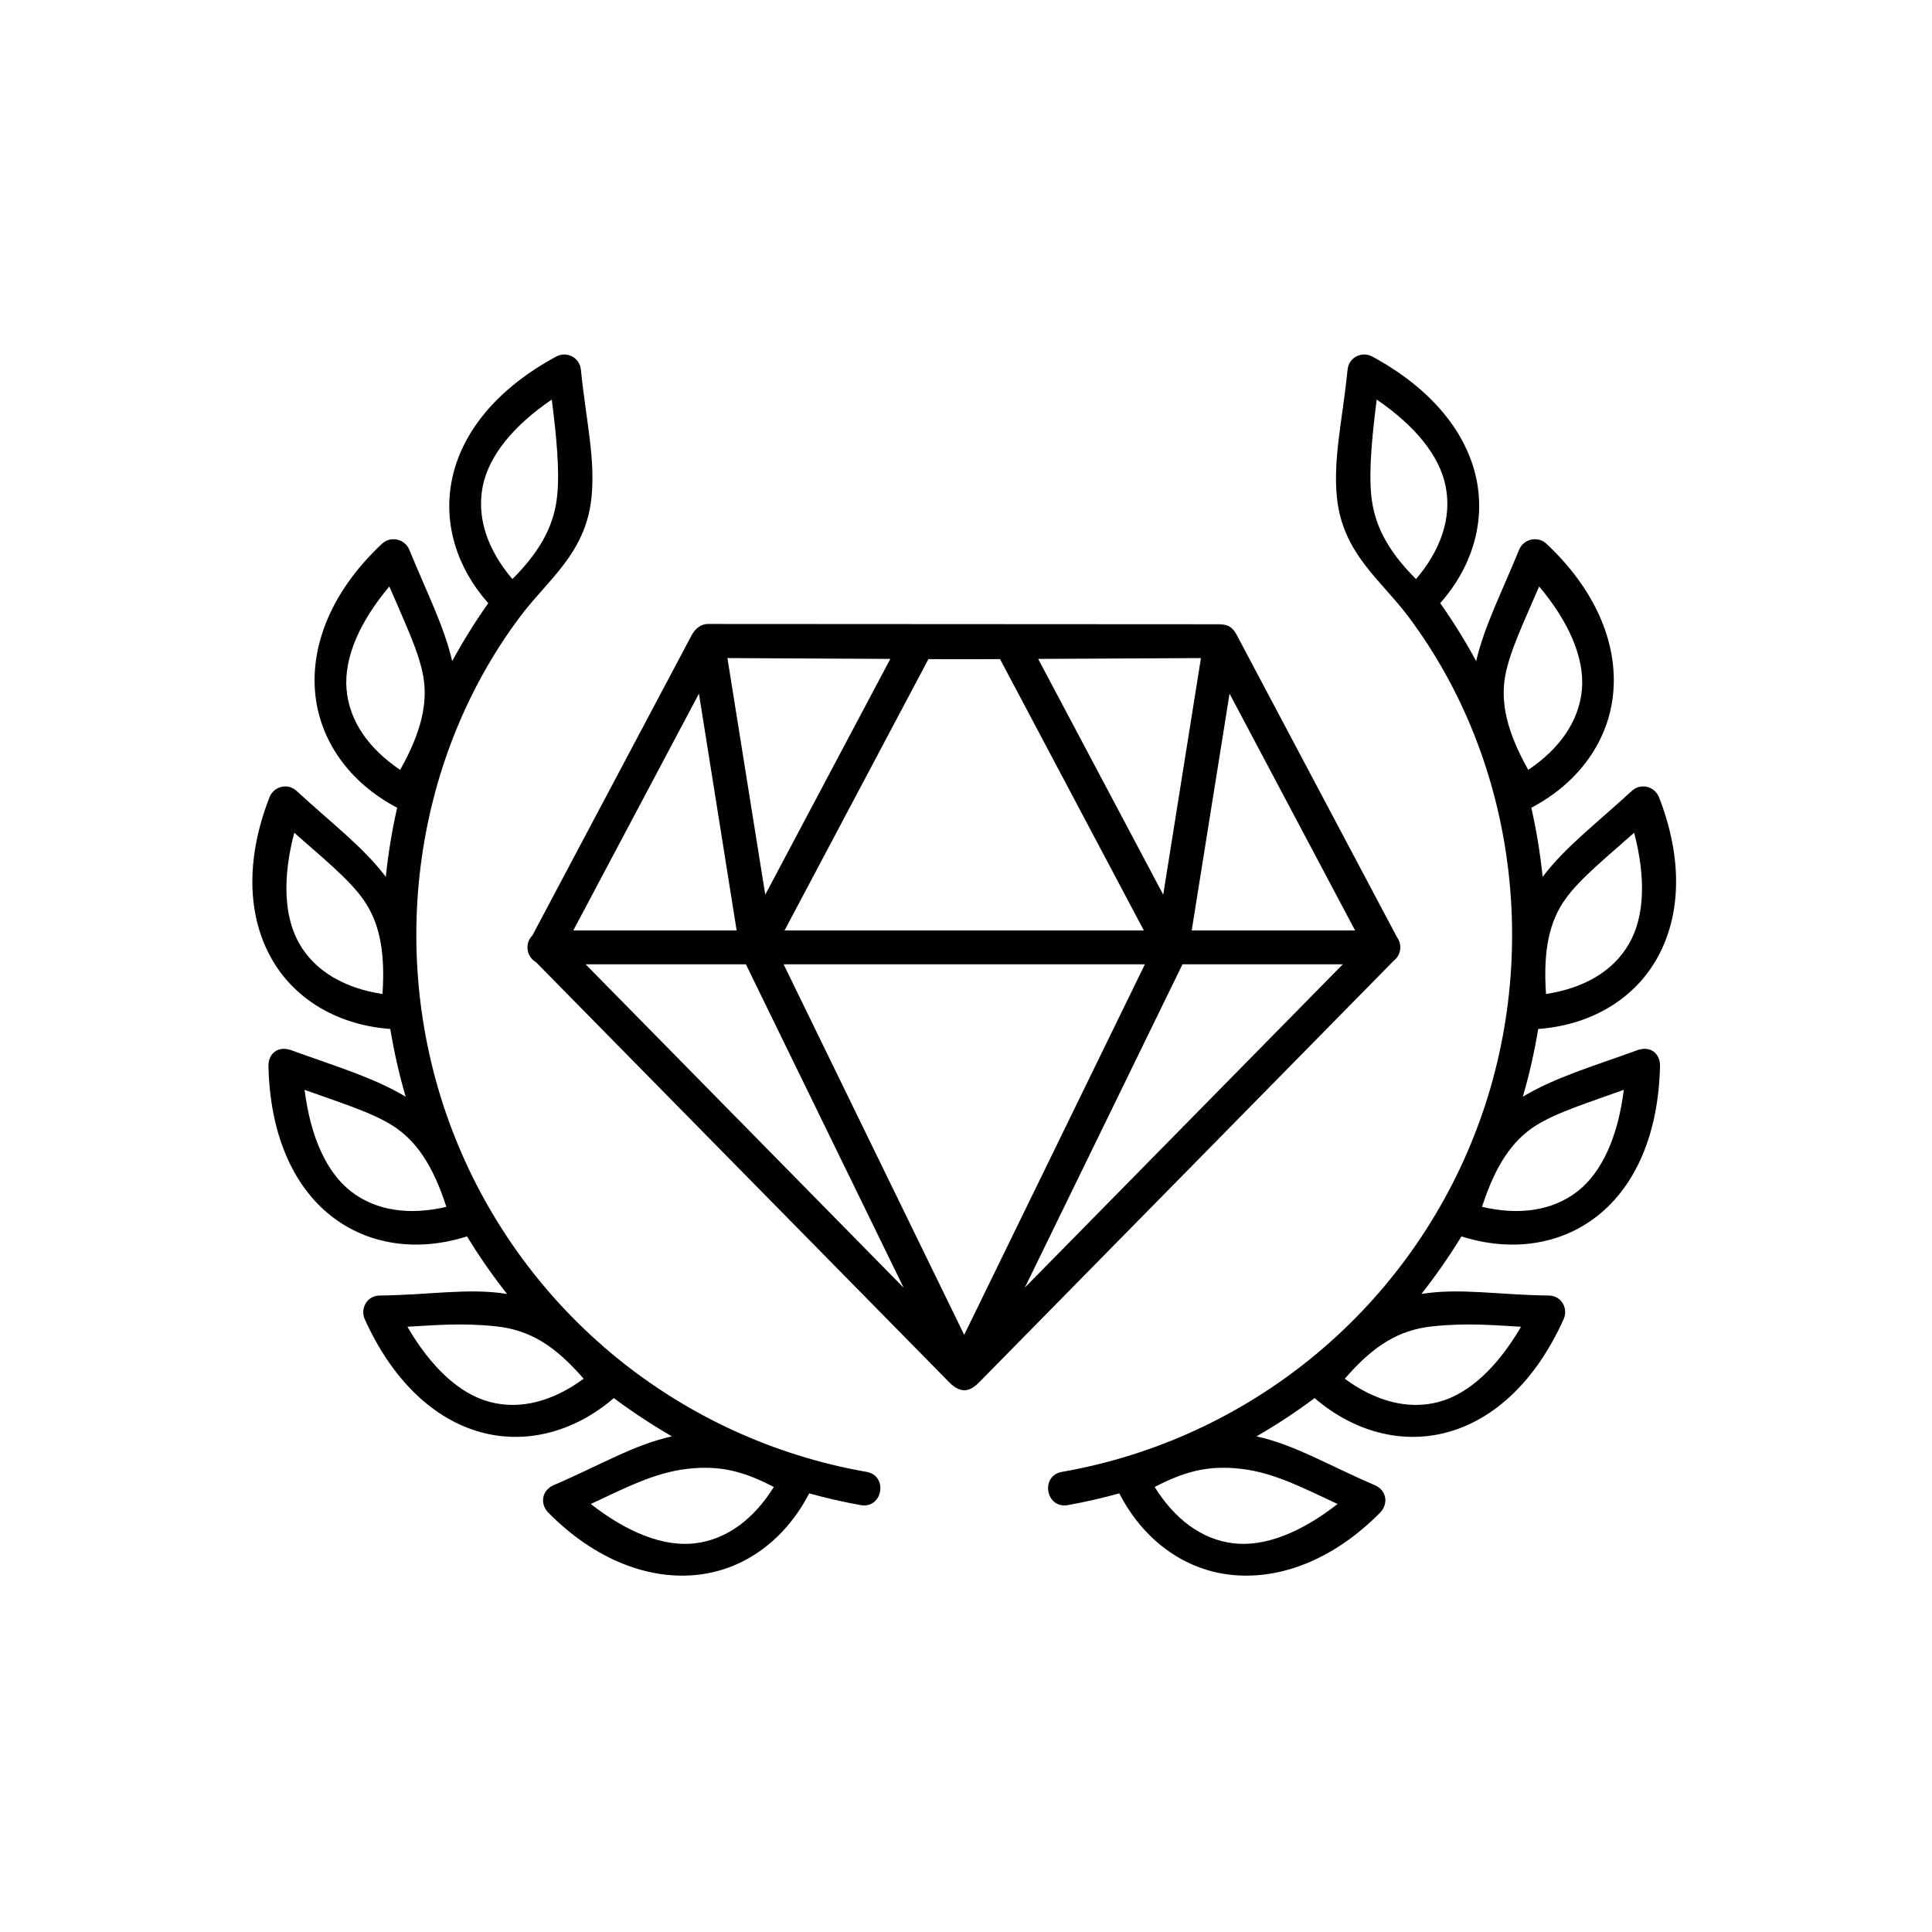 <svg version="1.0" preserveAspectRatio="xMidYMid meet" height="1000" viewBox="0 0 750 750" zoomAndPan="magnify" width="1000" xmlns:xlink="http://www.w3.org/1999/xlink" xmlns="http://www.w3.org/2000/svg"><rect fill-opacity="1" height="900" y="-75" fill="#ffffff" width="900" x="-75"></rect><rect fill-opacity="1" height="900" y="-75" fill="#ffffff" width="900" x="-75"></rect><path fill-rule="nonzero" fill-opacity="1" d="M 459.047 374.332 L 521.281 374.332 L 397.84 499.848 Z M 304.191 374.332 L 444.449 374.332 L 374.301 518.191 Z M 227.324 374.332 L 289.547 374.332 L 350.793 499.887 Z M 477.309 269.277 L 526.051 361.203 L 462.621 361.203 Z M 271.324 269.277 L 285.965 361.203 L 222.551 361.203 Z M 360.414 255.863 C 369.668 255.957 378.922 255.895 388.211 255.863 L 444.043 361.203 L 304.555 361.203 Z M 466.203 255.465 L 451.562 347.316 L 403.012 255.785 Z M 282.387 255.465 L 345.621 255.785 L 297.07 347.316 Z M 274.906 242.227 C 271.578 242.227 269.551 244.656 268.547 246.496 L 206.68 363.121 C 203.641 366.16 204.293 371.285 208.02 373.465 L 368.441 536.555 C 373.215 541.395 376.75 540.027 380.16 536.555 L 541.043 372.953 C 543.863 370.785 544.445 366.73 542.32 363.844 L 480.059 246.418 C 477.996 242.551 475.637 242.371 472.68 242.336 Z M 274.906 242.227" fill="#000000"></path><path fill-rule="nonzero" fill-opacity="1" d="M 300.395 577.242 C 292.73 589.574 282.215 597.668 269.699 599.121 C 257.59 600.531 243.52 594.926 229.344 583.852 C 242.188 577.887 253.969 571.633 266.914 570.195 C 279.828 568.703 289.047 571.348 300.395 577.242 Z M 192.254 514.852 C 205.637 516.199 215.398 522.344 226.566 535.223 C 214.887 543.824 202.125 547.484 189.977 544.188 C 178.195 541.008 167.199 530.59 158.164 515.047 C 168.758 514.457 178.879 513.484 192.254 514.852 Z M 118.238 423.074 C 131.582 427.887 144.348 431.797 152.59 437.074 C 161.48 442.789 168.062 452.266 173.27 468.492 C 159.168 471.824 145.973 470.156 136.102 462.383 C 126.527 454.828 120.48 440.941 118.238 423.074 Z M 114.227 323.266 C 124.812 332.676 135.234 341.02 140.91 349.012 C 147.062 357.578 149.664 368.828 148.473 385.867 C 134.117 383.691 122.516 377.293 116.219 366.371 C 110.145 355.781 109.672 340.66 114.227 323.266 Z M 151.145 227.656 C 156.676 240.668 162.535 252.68 164.273 262.332 C 166.152 272.711 163.695 283.996 155.344 298.855 C 143.309 290.785 135.531 280.016 134.52 267.469 C 133.539 255.312 139.578 241.426 151.145 227.656 Z M 214.203 155.109 C 215.977 169.141 217.273 182.27 216.336 192.066 C 215.324 202.559 210.984 212.75 198.91 224.797 C 189.512 213.773 184.953 201.289 187.375 188.922 C 189.719 176.945 199.301 165.238 214.203 155.109 Z M 215.941 138.402 C 192.871 150.844 178.988 168.016 175.371 186.566 C 172.074 203.238 177.281 220.355 189.539 234.156 C 184.41 241.426 179.746 248.918 175.547 256.652 C 172.367 243.016 165.75 230.18 158.914 213.438 C 157.141 209.133 151.609 207.973 148.285 211.086 C 129.152 229.012 120.773 249.59 122.293 268.438 C 123.84 287.238 135.52 303.77 154.18 313.566 C 152.156 322.426 150.707 331.363 149.77 340.402 C 140.98 328.758 129.047 319.863 115.207 307.094 C 111.59 303.734 106.242 305.359 104.621 309.484 C 95.074 333.926 96.156 356.102 105.598 372.473 C 114.672 388.25 131.441 397.969 151.512 399.449 C 152.957 408.277 154.941 417.027 157.477 425.742 C 145 418.262 130.785 414.133 113.188 407.738 C 107.68 405.711 104.098 409.293 104.211 413.891 C 104.793 440.074 113.645 460.293 128.508 471.996 C 142.828 483.32 162.062 486.113 181.293 479.961 C 186.035 487.738 191.207 495.172 196.844 502.312 C 181.945 499.883 166.867 502.715 147.453 502.922 C 142.355 502.957 139.789 508.059 141.594 512.102 C 152.375 536.008 168.535 551.047 186.758 556.012 C 204.328 560.781 223.055 555.863 238.281 542.734 C 245.508 548.121 253.031 553.082 260.84 557.594 C 246.012 560.852 232.891 568.84 214.918 576.543 C 210.297 578.535 209.5 583.816 212.898 587.254 C 231.336 605.871 252.344 613.473 271.109 611.301 C 289.219 609.211 304.84 597.668 314.133 579.727 C 320.645 581.508 327.227 583.055 333.91 584.242 C 342.699 586.027 345.02 572.633 336.152 571.34 C 263.949 558.613 203.535 509.359 176.488 441.184 C 149.805 373.957 159.496 296.055 201.836 239.469 C 212.574 225.082 227.359 214.918 229.602 193.219 C 231.191 178.062 227.465 163.094 225.512 143.574 C 225.008 138.547 219.801 136.305 215.941 138.402 Z M 215.941 138.402" fill="#000000"></path><path fill-rule="nonzero" fill-opacity="1" d="M 448.238 577.242 C 455.902 589.574 466.391 597.668 478.895 599.121 C 491.043 600.531 505.07 594.926 519.246 583.852 C 506.418 577.887 494.625 571.633 481.719 570.195 C 468.805 568.703 459.586 571.348 448.238 577.242 Z M 556.379 514.852 C 542.969 516.199 533.207 522.344 522.039 535.223 C 533.715 543.824 546.508 547.484 558.656 544.188 C 570.395 541.008 581.391 530.59 590.465 515.047 C 579.879 514.457 569.75 513.484 556.379 514.852 Z M 630.352 423.074 C 617.039 427.887 604.277 431.797 595.996 437.074 C 587.105 442.789 580.566 452.266 575.316 468.492 C 589.457 471.824 602.613 470.156 612.52 462.383 C 622.07 454.828 628.145 440.941 630.352 423.074 Z M 634.371 323.266 C 623.812 332.676 613.398 341.02 607.688 349.012 C 601.527 357.578 598.969 368.828 600.16 385.867 C 614.484 383.691 626.125 377.293 632.379 366.371 C 638.488 355.781 638.926 340.66 634.371 323.266 Z M 597.488 227.656 C 591.957 240.668 586.098 252.68 584.328 262.332 C 582.445 272.711 584.91 283.996 593.262 298.855 C 605.297 290.785 613.074 280.016 614.113 267.469 C 615.086 255.312 609.055 241.426 597.488 227.656 Z M 534.43 155.109 C 532.664 169.141 531.367 182.27 532.297 192.066 C 533.312 202.559 537.613 212.75 549.695 224.797 C 559.094 213.773 563.648 201.289 561.219 188.922 C 558.898 176.945 549.293 165.238 534.43 155.109 Z M 532.691 138.402 C 555.727 150.844 569.609 168.016 573.262 186.566 C 576.516 203.238 571.312 220.355 559.094 234.156 C 564.215 241.426 568.883 248.918 573.047 256.652 C 576.234 243.016 582.875 230.18 589.707 213.438 C 591.441 209.133 597.016 207.973 600.336 211.086 C 619.426 229.012 627.859 249.59 626.297 268.438 C 624.777 287.238 613.109 303.77 594.449 313.566 C 596.469 322.426 597.918 331.363 598.855 340.402 C 607.645 328.758 619.535 319.863 633.395 307.094 C 637.039 303.734 642.395 305.359 644.02 309.484 C 653.566 333.926 652.441 356.102 643.008 372.473 C 633.934 388.25 617.191 397.969 597.129 399.449 C 595.676 408.277 593.699 417.027 591.164 425.742 C 603.598 418.262 617.848 414.133 635.461 407.738 C 640.953 405.711 644.535 409.293 644.422 413.891 C 643.812 440.074 634.988 460.293 620.125 471.996 C 605.805 483.32 586.57 486.113 567.34 479.961 C 562.594 487.738 557.398 495.172 551.789 502.312 C 566.688 499.883 581.73 502.715 601.184 502.922 C 606.277 502.957 608.848 508.059 607 512.102 C 596.262 536.008 580.098 551.047 561.836 556.012 C 544.309 560.781 525.578 555.863 510.328 542.734 C 503.129 548.121 495.602 553.082 487.766 557.594 C 502.629 560.852 515.707 568.84 533.715 576.543 C 538.336 578.535 539.094 583.816 535.707 587.254 C 517.297 605.871 496.289 613.473 477.484 611.301 C 459.371 609.211 443.754 597.668 434.508 579.727 C 427.996 581.508 421.406 583.055 414.723 584.242 C 405.934 586.027 403.586 572.633 412.488 571.34 C 484.684 558.613 545.105 509.359 572.137 441.184 C 598.793 373.957 589.137 296.055 546.801 239.469 C 536.059 225.082 521.238 214.918 519.004 193.219 C 517.441 178.062 521.137 163.094 523.129 143.574 C 523.586 138.547 528.793 136.305 532.691 138.402 Z M 532.691 138.402" fill="#000000"></path></svg>